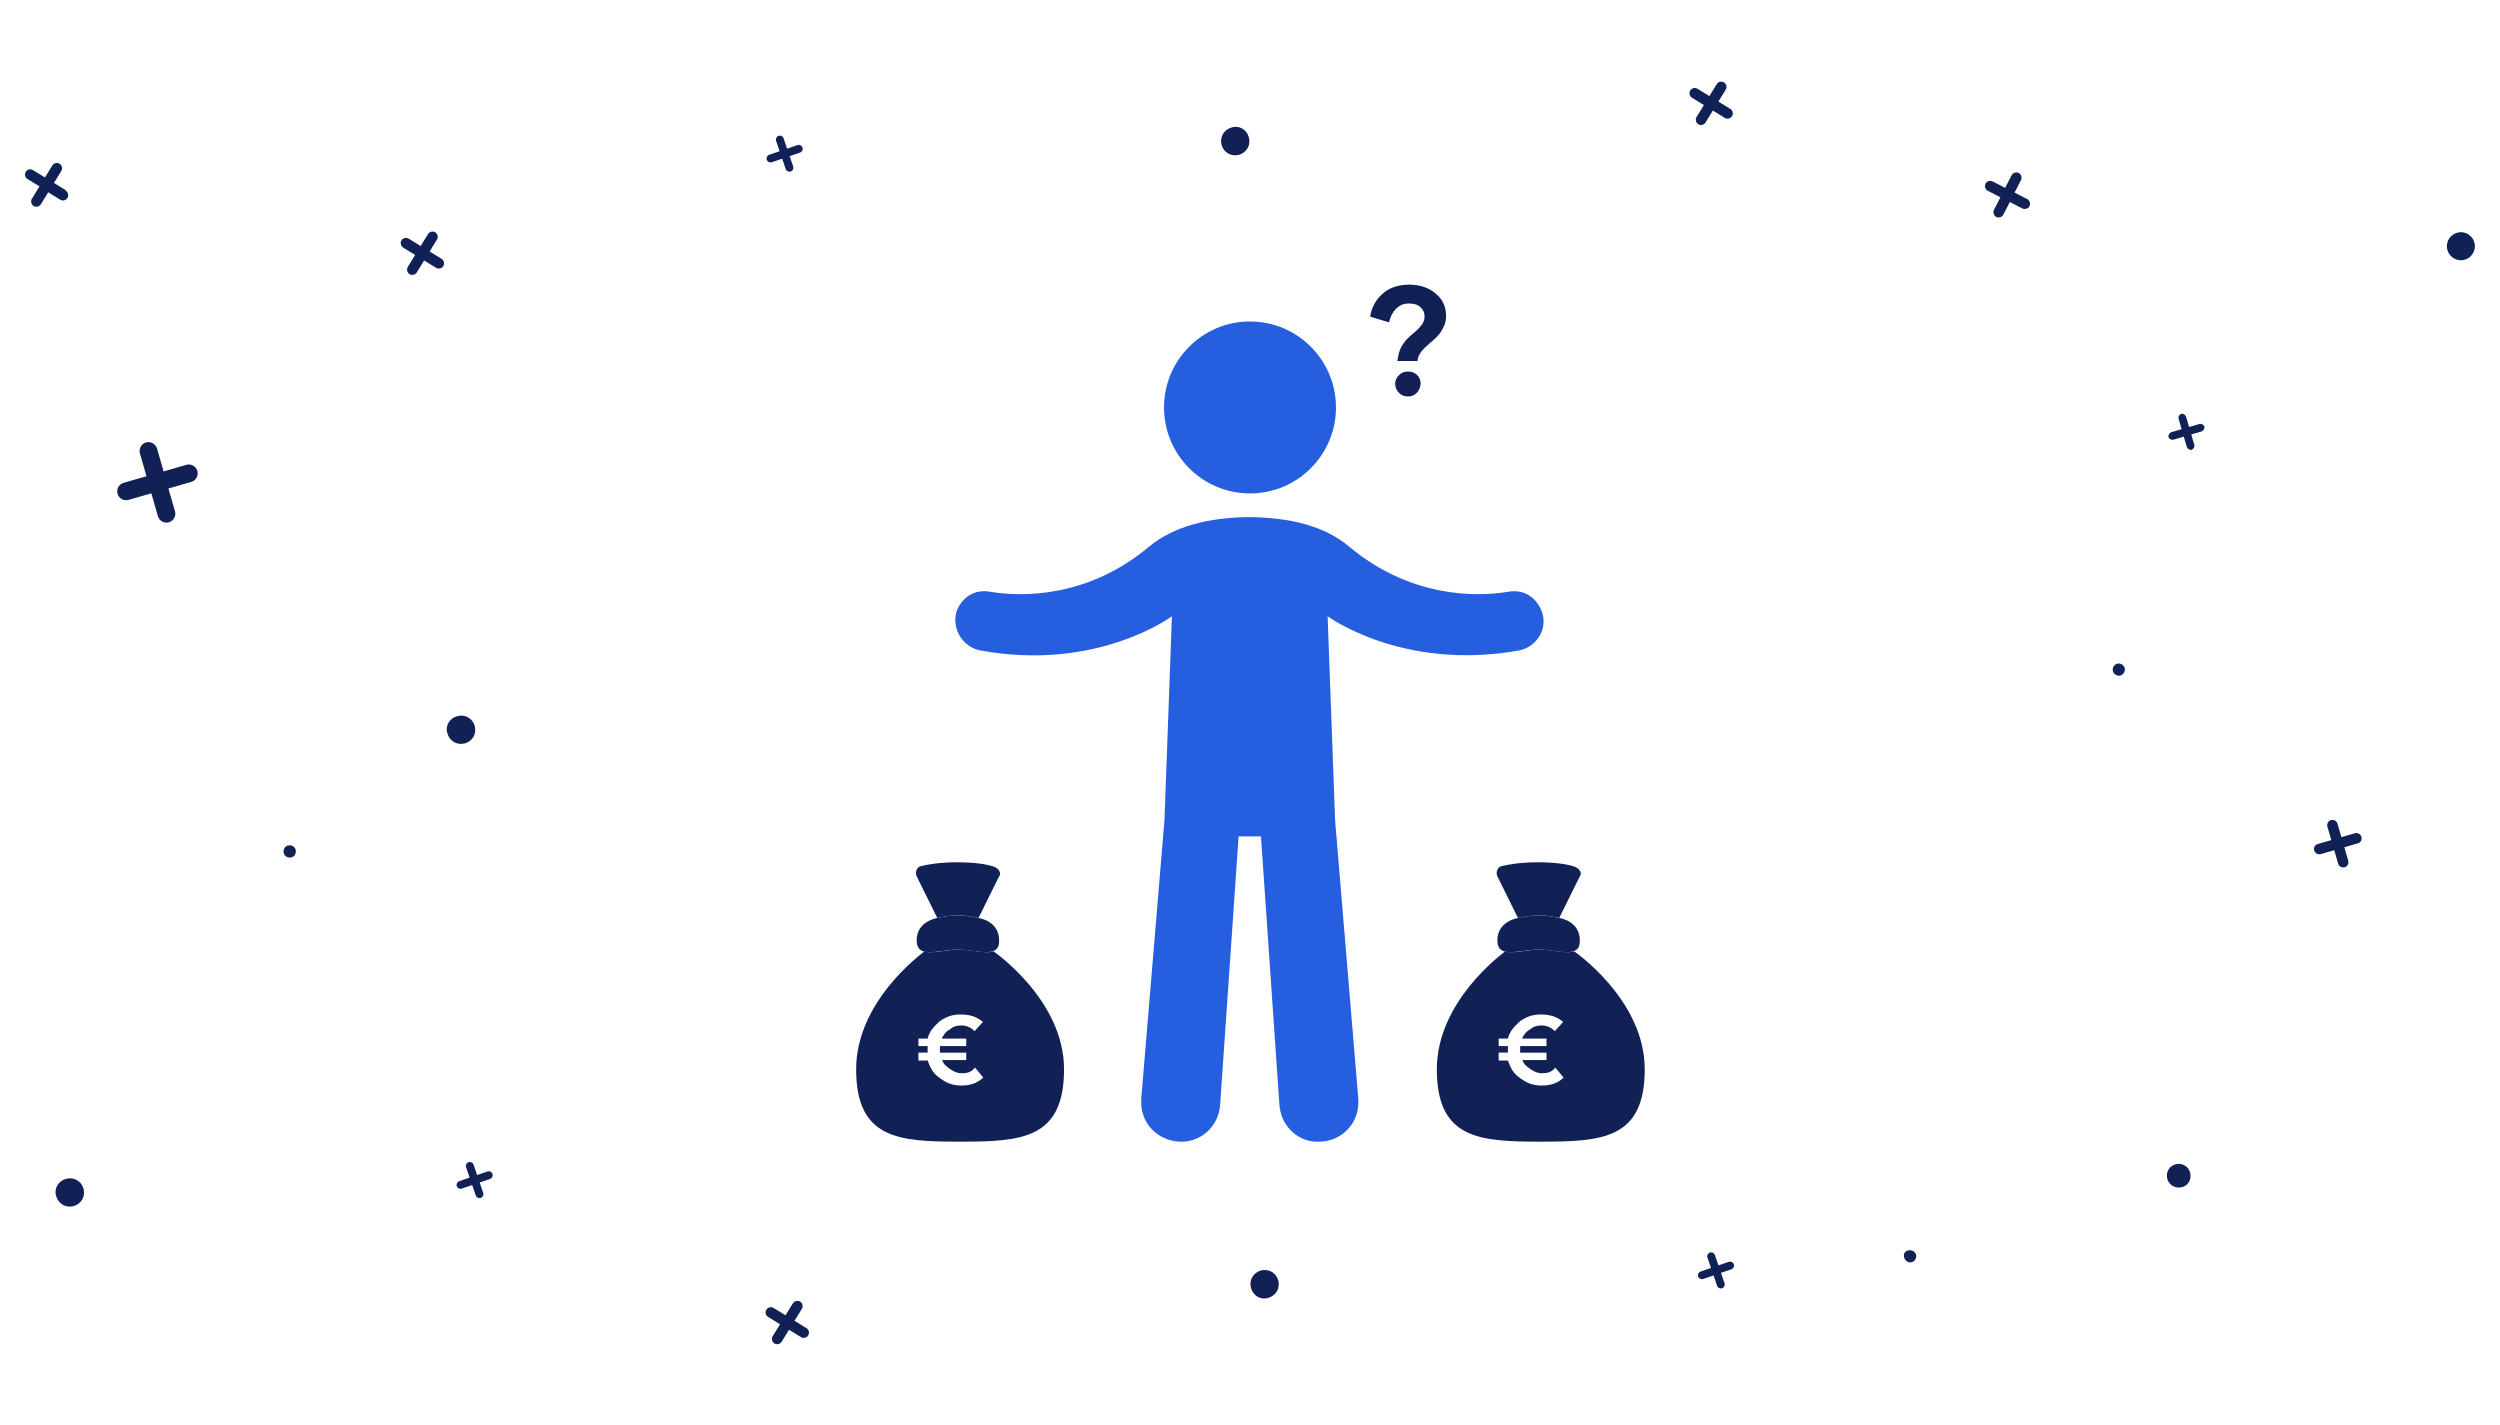 <?xml version="1.0" encoding="UTF-8"?> <svg xmlns="http://www.w3.org/2000/svg" xmlns:xlink="http://www.w3.org/1999/xlink" version="1.1" id="Layer_1" x="0px" y="0px" viewBox="0 0 570 325" style="enable-background:new 0 0 570 325;" xml:space="preserve"> <style type="text/css"> .st0{fill:#112155;} .st1{fill:#255EDF;} </style> <g> <g id="Fill-1_9_" transform="matrix(0.852,0.523,-0.523,0.852,-58.861,-35.752)"> <g> <path class="st0" d="M104.4,28.9c0.6,0,1.2,0.5,1.2,1.2s-0.5,1.2-1.2,1.2h-3.2v3.2c0,0.6-0.5,1.2-1.2,1.2c-0.6,0-1.2-0.5-1.2-1.2 v-3.3h-3.2c-0.6,0-1.2-0.5-1.2-1.2s0.5-1.2,1.2-1.2h3.2v-3.2c0-0.6,0.5-1.2,1.2-1.2c0.6,0,1.2,0.5,1.2,1.2v3.2h3.2"></path> </g> </g> <g id="Fill-1_1_" transform="matrix(0.852,0.523,-0.523,0.852,-58.861,-35.752)"> <g> <path class="st0" d="M185.6-2.7c0.6,0,1.2,0.5,1.2,1.2c0,0.6-0.5,1.2-1.2,1.2h-3.2v3.2c0,0.6-0.5,1.2-1.2,1.2 c-0.6,0-1.2-0.5-1.2-1.2v-3.2h-3.2c-0.6,0-1.2-0.5-1.2-1.2c0-0.6,0.5-1.2,1.2-1.2h3.2v-3.2c0-0.6,0.5-1.2,1.2-1.2 c0.6,0,1.2,0.5,1.2,1.2v3.2L185.6-2.7"></path> </g> </g> <g id="Fill-11_9_" transform="matrix(0.96,-0.279,0.279,0.96,338.925,179.328)"> <g> <path class="st0" d="M187.2,65.5c0.6,0,1.2,0.5,1.2,1.2s-0.5,1.2-1.2,1.2H184v3.2c0,0.6-0.5,1.2-1.2,1.2c-0.6,0-1.2-0.5-1.2-1.2 v-3.2h-3.2c-0.6,0-1.2-0.5-1.2-1.2s0.5-1.2,1.2-1.2h3.2v-3.2c0-0.6,0.5-1.2,1.2-1.2c0.6,0,1.2,0.5,1.2,1.2v3.2H187.2L187.2,65.5z "></path> </g> </g> <g id="Fill-13_9_" transform="matrix(0.946,-0.324,0.324,0.946,-89.384,-45.575)"> <g> <path class="st0" d="M88.4,360.8c0.5,0,0.9,0.4,0.9,0.9s-0.4,0.9-0.9,0.9h-2.5v2.5c0,0.5-0.4,0.9-0.9,0.9s-0.9-0.4-0.9-0.9v-2.5 h-2.5c-0.5,0-0.9-0.4-0.9-0.9s0.4-0.9,0.9-0.9h2.5v-2.5c0-0.5,0.4-0.9,0.9-0.9s0.9,0.4,0.9,0.9v2.5H88.4"></path> </g> </g> <g id="Fill-14_9_" transform="matrix(1,0,0,1,-343.358,64.96)"> <g> <path class="st0" d="M842.8,203.1c0-1.5-1.2-2.7-2.7-2.7s-2.7,1.2-2.7,2.7s1.2,2.7,2.7,2.7S842.8,204.8,842.8,203.1L842.8,203.1z "></path> </g> </g> <g id="Fill-15_9_" transform="matrix(1,0,0,1,147.283,-17.861)"> <g> <path class="st0" d="M417,74c0-1.7-1.4-3.2-3.2-3.2c-1.7,0-3.2,1.4-3.2,3.2c0,1.7,1.4,3.2,3.2,3.2S417,75.7,417,74L417,74z"></path> </g> </g> <g id="Fill-16_9_" transform="matrix(1,0,0,1,-179.851,-335.972)"> <g> <path class="st0" d="M247.3,530.1c0-0.8-0.6-1.4-1.4-1.4s-1.4,0.6-1.4,1.4s0.6,1.4,1.4,1.4S247.3,530.9,247.3,530.1"></path> </g> </g> <g id="Fill-17_9_" transform="matrix(0.726,0.688,-0.688,0.726,137.986,-281.97)"> <g> <path class="st0" d="M452.6,19.4c-0.6,0.2-1.3-0.2-1.5-0.8s0.2-1.3,0.8-1.5l3.1-0.9l-0.9-3.1c-0.2-0.6,0.2-1.3,0.8-1.5 c0.6-0.2,1.3,0.2,1.5,0.8l0.9,3.1l3.1-0.9c0.6-0.2,1.3,0.2,1.5,0.8c0.2,0.6-0.2,1.3-0.8,1.5l-3.1,0.9l0.9,3.1 c0.2,0.6-0.2,1.3-0.8,1.5c-0.6,0.2-1.3-0.2-1.5-0.8l-0.9-3.1L452.6,19.4L452.6,19.4z"></path> </g> </g> <g id="Fill-18_9_" transform="matrix(1,-5.55112e-17,5.55112e-17,1,57.8,-38.022)"> <g> <path class="st0" d="M-28.5,152c-1,0.3-2.2-0.3-2.5-1.4c-0.3-1,0.3-2.2,1.4-2.5l5.2-1.5l-1.5-5.2c-0.3-1,0.3-2.2,1.4-2.5 c1-0.3,2.2,0.3,2.5,1.4l1.5,5.2l5.2-1.5c1-0.3,2.2,0.3,2.5,1.4c0.3,1-0.3,2.2-1.4,2.5l-5.2,1.5l1.5,5.2c0.3,1-0.3,2.2-1.4,2.5 c-1,0.3-2.2-0.3-2.5-1.4l-1.5-5.2L-28.5,152"></path> </g> </g> <g id="Fill-19_9_" transform="matrix(1,-1.11022e-16,1.11022e-16,1,328.406,-368.945)"> <g> <path class="st0" d="M167.1,469.2c-0.5,0.1-0.9-0.2-1.1-0.6c-0.1-0.4,0.2-0.9,0.6-1.1l2.4-0.7l-0.7-2.4c-0.1-0.5,0.2-0.9,0.6-1.1 c0.5-0.1,0.9,0.2,1.1,0.6l0.7,2.4l2.4-0.7c0.5-0.1,0.9,0.2,1.1,0.6c0.1,0.4-0.2,0.9-0.6,1.1l-2.4,0.7l0.7,2.4 c0.1,0.5-0.2,0.9-0.6,1.1c-0.5,0.1-0.9-0.2-1.1-0.6l-0.7-2.4L167.1,469.2L167.1,469.2z"></path> </g> </g> <g id="Fill-111_9_" transform="matrix(1,-2.22045e-16,2.22045e-16,1,514.234,-142.115)"> <g> <path class="st0" d="M-501.4,414.9c0.5,1.7,2.2,2.7,4,2.2c1.7-0.5,2.7-2.2,2.2-4c-0.5-1.7-2.2-2.7-4-2.2 C-501,411.4-502,413.2-501.4,414.9"></path> </g> </g> <g id="Fill-111_1_" transform="matrix(1,-2.22045e-16,2.22045e-16,1,514.234,-142.115)"> <g> <path class="st0" d="M-412.2,309.4c0.5,1.7,2.2,2.7,4,2.2c1.7-0.5,2.7-2.2,2.2-4c-0.5-1.7-2.2-2.7-4-2.2 S-412.8,307.7-412.2,309.4"></path> </g> </g> <g> <g id="Fill-1_2_" transform="matrix(0.852,0.523,-0.523,0.852,-58.861,-35.752)"> <g> <path class="st0" d="M415-180c0,0.6-0.5,1.2-1.2,1.2c-0.6,0-1.2-0.5-1.2-1.2v-3.2h-3.2c-0.6,0-1.2-0.5-1.2-1.2 c0-0.6,0.5-1.2,1.2-1.2h3.2v-3.2c0-0.6,0.5-1.2,1.2-1.2c0.6,0,1.2,0.5,1.2,1.2v3.2h3.2c0.6,0,1.2,0.5,1.2,1.2 c0,0.6-0.5,1.2-1.2,1.2H415V-180L415-180z"></path> </g> </g> <g id="Fill-13_1_" transform="matrix(0.946,-0.324,0.324,0.946,-89.384,-45.575)"> <g> <path class="st0" d="M228.6,166.6c0,0.5-0.4,0.9-0.9,0.9s-0.9-0.4-0.9-0.9v-2.5h-2.5c-0.5,0-0.9-0.4-0.9-0.9s0.4-0.9,0.9-0.9 h2.5v-2.5c0-0.5,0.4-0.9,0.9-0.9s0.9,0.4,0.9,0.9v2.5h2.5c0.5,0,0.9,0.4,0.9,0.9s-0.4,0.9-0.9,0.9h-2.5V166.6L228.6,166.6z"></path> </g> </g> <g id="Fill-111_2_" transform="matrix(1,-2.22045e-16,2.22045e-16,1,514.234,-142.115)"> <g> <path class="st0" d="M-233.5,171.2c-1.7,0.5-2.7,2.2-2.2,4c0.5,1.7,2.2,2.7,4,2.2c1.7-0.5,2.7-2.2,2.2-4 S-231.8,170.6-233.5,171.2L-233.5,171.2z"></path> </g> </g> </g> <g> <g id="Fill-1_3_" transform="matrix(0.852,0.523,-0.523,0.852,-58.861,-35.752)"> <g> <path class="st0" d="M378.5,158.4c0-0.6,0.5-1.2,1.2-1.2c0.6,0,1.2,0.5,1.2,1.2v3.2h3.2c0.6,0,1.2,0.5,1.2,1.2 c0,0.6-0.5,1.2-1.2,1.2h-3.2v3.2c0,0.6-0.5,1.2-1.2,1.2c-0.6,0-1.2-0.5-1.2-1.2V164h-3.2c-0.6,0-1.2-0.5-1.2-1.2 c0-0.6,0.5-1.2,1.2-1.2h3.2V158.4L378.5,158.4z"></path> </g> </g> <g id="Fill-13_2_" transform="matrix(0.946,-0.324,0.324,0.946,-89.384,-45.575)"> <g> <path class="st0" d="M345.2,469.5c0-0.5,0.4-0.9,0.9-0.9s0.9,0.4,0.9,0.9v2.5h2.5c0.5,0,0.9,0.4,0.9,0.9s-0.4,0.9-0.9,0.9H347 v2.5c0,0.5-0.4,0.9-0.9,0.9s-0.9-0.4-0.9-0.9v-2.5h-2.5c-0.5,0-0.9-0.4-0.9-0.9s0.4-0.9,0.9-0.9h2.5V469.5L345.2,469.5z"></path> </g> </g> <g id="Fill-111_3_" transform="matrix(1,-2.22045e-16,2.22045e-16,1,514.234,-142.115)"> <g> <path class="st0" d="M-225,438c1.7-0.5,2.7-2.2,2.2-4c-0.5-1.7-2.2-2.7-4-2.2c-1.7,0.5-2.7,2.2-2.2,4S-226.7,438.6-225,438 L-225,438z"></path> </g> </g> </g> <g id="Fill-112_9_" transform="matrix(1,-2.77556e-16,2.77556e-16,1,284.47,-714.51)"> <g> <path class="st0" d="M149.7,1001.3c0.2,0.7,1,1.2,1.7,1s1.2-1,1-1.7s-1-1.2-1.7-1C149.9,999.7,149.4,1000.4,149.7,1001.3 L149.7,1001.3z"></path> </g> </g> <g id="Fill-113_9_" transform="matrix(1,-3.33067e-16,3.33067e-16,1,196.837,-592.48)"> <g> <path class="st0" d="M284.9,745.5c0.2,0.7,1,1.2,1.7,1s1.2-1,1-1.7s-1-1.2-1.7-1C285.2,744,284.7,744.7,284.9,745.5L284.9,745.5z "></path> </g> </g> </g> <g> <g> <g> <circle class="st1" cx="285" cy="92.9" r="19.6"></circle> </g> <g> <path class="st1" d="M346.4,148.3c-26.7,4.8-43.7-7.8-43.7-7.8l1.7,46.5l5.3,63.6c0,0.3,0,0.5,0,0.8c0,4.8-3.8,8.8-8.8,8.9 c-4.8,0.3-8.9-3.5-9.2-8.5l-4.2-61.1h-5.1l-4.2,61.1c-0.3,5-4.4,8.7-9.2,8.5c-5-0.2-8.8-4.1-8.8-8.9c0-0.3,0-0.5,0-0.8l5.3-63.6 l1.7-46.5c0,0-17,12.7-43.7,7.8c-4.2-0.8-6.7-5.3-5.3-9.2c1.1-2.6,3.4-4.3,6.1-4.3c0.4,0,0.8,0,1.3,0.1 c7.6,1.3,22.6,1.3,36.3-10.2c5.8-4.8,13.8-6.7,22.9-6.8c9.1,0.1,17.1,1.9,22.9,6.8c13.8,11.5,28.7,11.5,36.3,10.2 c0.4-0.1,0.8-0.1,1.3-0.1c2.7,0,5,1.7,6.1,4.3C353.1,143,350.6,147.4,346.4,148.3z"></path> </g> </g> <g> <g> <path class="st0" d="M227.8,199.8l-4.7,9.5c0,0-2.5-0.6-4.7-0.6c-2.1,0-4.7,0.6-4.7,0.6l-4.7-9.5c-0.4-0.9,0-2.1,0.9-2.3 c1.5-0.4,4.4-0.9,8.2-0.9c4,0,6.6,0.4,8.2,0.9C227.8,197.9,228.4,199.2,227.8,199.8z"></path> <path class="st0" d="M227.8,214.4c0,1.5-0.4,2.1-1.5,2.5c-1.9,0.6-5.1-0.4-7.9-0.4s-6,1-7.9,0.4c-0.9-0.3-1.5-1-1.5-2.5 c0-4.4,4.7-5.1,4.7-5.1s2.5-0.6,4.7-0.6c2.1,0,4.7,0.6,4.7,0.6S227.8,209.9,227.8,214.4z"></path> <path class="st0" d="M226.5,216.9c-0.4,0.1-0.8,0.2-1.2,0.2c-0.1,0-0.2,0-0.3,0c-1.9,0-4.2-0.6-6.3-0.6h-0.1 c-2.2,0-4.6,0.6-6.4,0.6c-0.1,0-0.2,0-0.3,0c-0.4,0-0.7-0.1-1.1-0.2c0,0,0,0,0,0c-0.9,0.7-15.6,11.5-15.6,26.9 c0,15.9,9.7,16.5,23.7,16.5c14,0,23.7-0.6,23.7-16.5S226.5,216.9,226.5,216.9z M219.1,247.5c-1.9,0-3.4-0.6-4.8-1.7 c-1.5-1-2.1-2.1-2.8-4h-2.1V240h2.1v-1.5h-2.1v-1.7h2.1c0.4-1.7,1.5-2.8,2.8-4c1.5-1,2.8-1.5,4.7-1.5s3.6,0.4,5.1,1.7l-1.9,2.1 c-0.9-0.9-1.9-1.3-3.1-1.3c-1,0-1.9,0.3-2.5,0.9c-0.9,0.4-1.5,1.3-1.9,2.1h5.6v1.7h-6c0,0.3,0,0.6,0,0.6v0.9h6v1.7h-5.5 c0.3,0.9,1,1.5,1.9,2.1c0.9,0.6,1.7,0.9,2.5,0.9c1.5,0,2.3-0.3,3.1-1.3l1.9,2.3C222.7,247,221.3,247.5,219.1,247.5z"></path> </g> <g> <path class="st0" d="M360.2,199.8l-4.7,9.5c0,0-2.5-0.6-4.7-0.6c-2.1,0-4.7,0.6-4.7,0.6l-4.7-9.5c-0.4-0.9,0-2.1,0.9-2.3 c1.5-0.4,4.4-0.9,8.2-0.9c4,0,6.6,0.4,8.2,0.9C360.2,197.9,360.8,199.2,360.2,199.8z"></path> <path class="st0" d="M360.2,214.4c0,1.5-0.4,2.1-1.5,2.5c-1.9,0.6-5.1-0.4-7.9-0.4c-2.8,0-6,1-7.9,0.4c-0.9-0.3-1.5-1-1.5-2.5 c0-4.4,4.7-5.1,4.7-5.1s2.5-0.6,4.7-0.6c2.1,0,4.7,0.6,4.7,0.6S360.2,209.9,360.2,214.4z"></path> <path class="st0" d="M358.9,216.9c-0.4,0.1-0.8,0.2-1.2,0.2c-0.1,0-0.2,0-0.3,0c-1.9,0-4.2-0.6-6.3-0.6h-0.1 c-2.2,0-4.6,0.6-6.4,0.6c-0.1,0-0.2,0-0.3,0c-0.4,0-0.7-0.1-1.1-0.2c0,0,0,0,0,0c-0.9,0.7-15.6,11.5-15.6,26.9 c0,15.9,9.7,16.5,23.7,16.5c14,0,23.7-0.6,23.7-16.5S358.9,216.9,358.9,216.9z M351.4,247.5c-1.9,0-3.4-0.6-4.8-1.7 c-1.5-1-2.1-2.1-2.8-4h-2.1V240h2.1v-1.5h-2.1v-1.7h2.1c0.4-1.7,1.5-2.8,2.8-4c1.5-1,2.8-1.5,4.7-1.5c1.9,0,3.6,0.4,5.1,1.7 l-1.9,2.1c-0.9-0.9-1.9-1.3-3.1-1.3c-1,0-1.9,0.3-2.5,0.9c-0.9,0.4-1.5,1.3-1.9,2.1h5.6v1.7h-6c0,0.3,0,0.6,0,0.6v0.9h6v1.7h-5.5 c0.3,0.9,1,1.5,1.9,2.1c0.9,0.6,1.7,0.9,2.5,0.9c1.5,0,2.3-0.3,3.1-1.3l1.9,2.3C355.1,247,353.6,247.5,351.4,247.5z"></path> </g> </g> <g> <path class="st0" d="M319.4,79.3c0.4-0.8,0.9-1.5,1.5-2.1c0.6-0.6,1.2-1.1,1.8-1.6s1.1-1.1,1.5-1.6c0.4-0.6,0.6-1.2,0.6-1.8 c0-0.9-0.3-1.6-1-2.2c-0.6-0.6-1.5-0.8-2.6-0.8c-1.2,0-2.1,0.4-2.9,1.2s-1.3,1.8-1.6,3.1l-4.3-1.3c0.3-2,1.2-3.8,2.8-5.2 c1.5-1.4,3.6-2.1,6.1-2.1c2.4,0,4.5,0.7,6,2c1.6,1.3,2.4,3,2.4,5.1c0,1-0.2,2-0.7,2.8c-0.4,0.9-1,1.6-1.6,2.2 c-0.6,0.6-1.3,1.1-1.9,1.7c-0.6,0.5-1.2,1.1-1.6,1.7s-0.7,1.2-0.7,1.9h-4.6C318.8,81,319,80.1,319.4,79.3z M319,89.6 c-0.6-0.6-0.9-1.3-0.9-2.1c0-0.8,0.3-1.4,0.9-2s1.3-0.8,2.1-0.8s1.5,0.3,2,0.8s0.8,1.2,0.8,1.9c0,0.8-0.3,1.5-0.8,2.1 c-0.6,0.6-1.2,0.9-2,0.9S319.6,90.2,319,89.6z"></path> </g> </g> </svg> 
